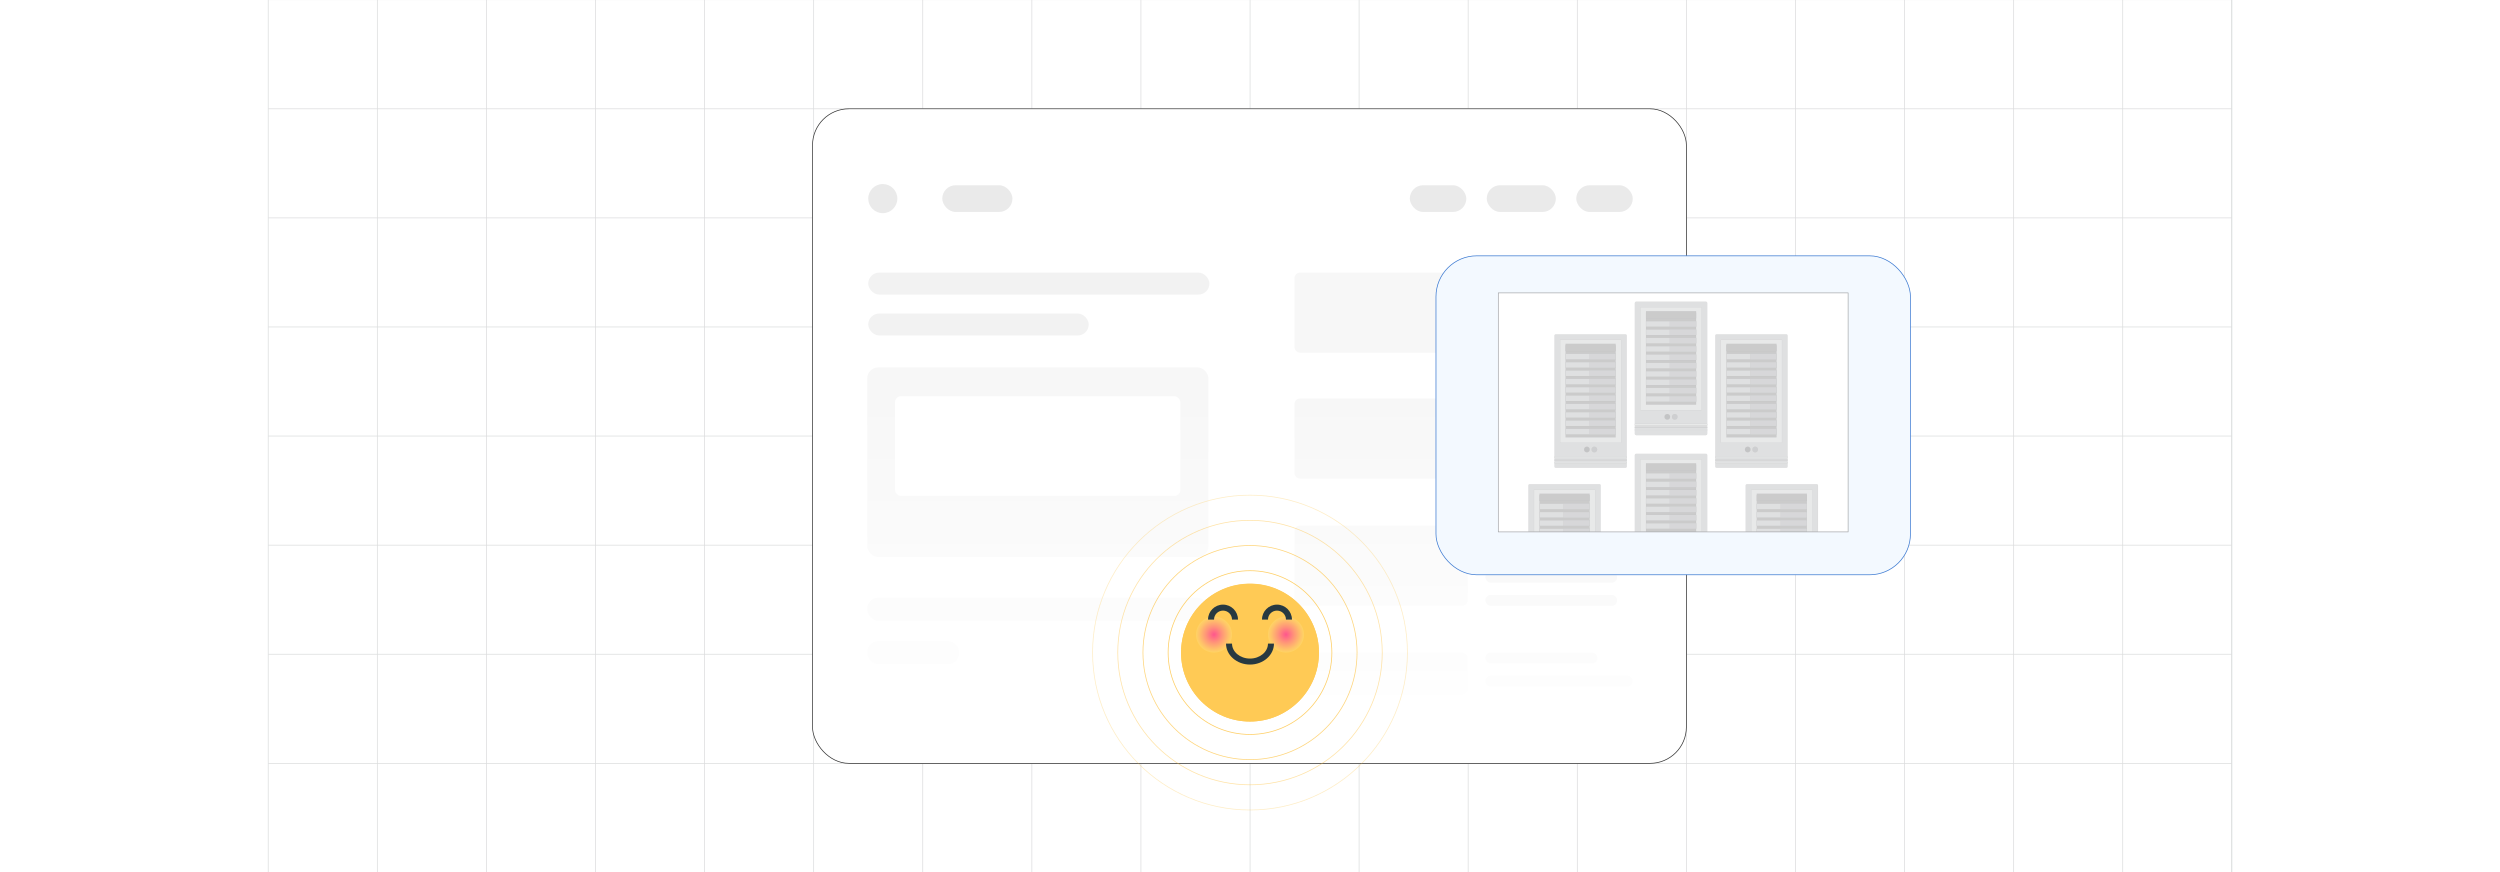 <?xml version="1.0" encoding="UTF-8"?><svg id="Layer_1" xmlns="http://www.w3.org/2000/svg" xmlns:xlink="http://www.w3.org/1999/xlink" viewBox="0 0 860 300"><defs><linearGradient id="linear-gradient" x1="431.17" y1="253.932" x2="431.17" y2="136.288" gradientUnits="userSpaceOnUse"><stop offset=".014" stop-color="#fff"/><stop offset="1" stop-color="#fff" stop-opacity="0"/></linearGradient><radialGradient id="radial-gradient" cx="442.375" cy="1407.863" fx="442.375" fy="1407.863" r="6.187" gradientTransform="translate(0 1626.162) scale(1 -1)" gradientUnits="userSpaceOnUse"><stop offset="0" stop-color="#ff568d"/><stop offset=".454" stop-color="#ff9678"/><stop offset=".817" stop-color="#ffc26a"/><stop offset="1" stop-color="#ffd364"/></radialGradient><radialGradient id="radial-gradient-2" cx="417.626" fx="417.626" xlink:href="#radial-gradient"/><filter id="drop-shadow-1" filterUnits="userSpaceOnUse"><feOffset dx="2" dy="2"/><feGaussianBlur result="blur" stdDeviation="3"/><feFlood flood-color="#333" flood-opacity=".06"/><feComposite in2="blur" operator="in"/><feComposite in="SourceGraphic"/></filter><clipPath id="clippath"><rect x="513.412" y="98.754" width="120.34" height="82.22" fill="#fff" stroke="#9c9ea1" stroke-miterlimit="10" stroke-width=".215"/></clipPath></defs><rect y="0" width="860" height="300" rx="5" ry="5" fill="#fff" stroke-width="0"/><rect y="0" width="860" height="300" rx="5" ry="5" fill="#fff" stroke-width="0"/><rect x="92.264" y="-.108" width="675.472" height="300.225" fill="none" stroke="#dbdcdd" stroke-miterlimit="10" stroke-width=".25"/><polyline points="92.264 300.117 129.8 300.117 167.323 300.117 167.335 300.117 204.859 300.117 242.358 300.117 242.37 300.117 279.906 300.117 317.43 300.117 317.442 300.117 354.953 300.117 392.476 300.117 430.025 300.117 467.524 300.117 505.047 300.117 505.059 300.117 542.595 300.117 580.119 300.117 580.131 300.117 617.642 300.117 655.153 300.117 655.166 300.117 692.701 300.117 730.213 300.117 767.736 300.117" fill="none" stroke="#dbdcdd" stroke-miterlimit="10" stroke-width=".25"/><polyline points="767.736 262.594 730.213 262.594 692.701 262.594 692.689 262.594 655.178 262.594 655.153 262.594 617.654 262.594 617.642 262.594 580.131 262.594 580.119 262.594 580.106 262.594 542.595 262.594 542.583 262.594 505.072 262.594 505.047 262.594 467.524 262.594 430.025 262.594 392.489 262.594 392.476 262.594 354.965 262.594 354.953 262.594 317.442 262.594 317.43 262.594 317.417 262.594 279.906 262.594 279.894 262.594 242.382 262.594 242.358 262.594 204.859 262.594 167.335 262.594 167.323 262.594 167.311 262.594 129.8 262.594 92.276 262.594" fill="none" stroke="#dbdcdd" stroke-miterlimit="10" stroke-width=".25"/><polyline points="767.736 225.058 730.213 225.058 692.701 225.058 692.689 225.058 658.839 225.058 655.178 225.058 655.153 225.058 617.654 225.058 617.642 225.058 580.131 225.058 580.119 225.058 580.106 225.058 576.445 225.058 542.595 225.058 542.583 225.058 505.072 225.058 505.047 225.058 467.524 225.058 430.025 225.058 392.489 225.058 392.476 225.058 354.965 225.058 354.953 225.058 317.442 225.058 317.43 225.058 317.417 225.058 279.906 225.058 279.894 225.058 242.382 225.058 242.358 225.058 204.859 225.058 167.335 225.058 167.323 225.058 167.311 225.058 129.8 225.058 92.276 225.058" fill="none" stroke="#dbdcdd" stroke-miterlimit="10" stroke-width=".25"/><polyline points="767.736 187.534 730.213 187.534 694.6 187.534 692.701 187.534 692.689 187.534 655.178 187.534 655.153 187.534 617.654 187.534 617.642 187.534 580.131 187.534 580.119 187.534 580.106 187.534 542.595 187.534 542.583 187.534 540.684 187.534 505.072 187.534 505.047 187.534 467.524 187.534 439.27 187.534 430.025 187.534 392.489 187.534 392.476 187.534 354.965 187.534 354.953 187.534 317.442 187.534 317.43 187.534 317.417 187.534 279.906 187.534 279.894 187.534 242.382 187.534 242.358 187.534 204.859 187.534 167.335 187.534 167.323 187.534 167.311 187.534 129.8 187.534 92.276 187.534" fill="none" stroke="#dbdcdd" stroke-miterlimit="10" stroke-width=".25"/><polyline points="767.736 149.999 730.213 149.999 703.253 149.999 692.701 149.999 692.689 149.999 655.178 149.999 655.153 149.999 617.654 149.999 617.642 149.999 580.131 149.999 580.119 149.999 580.106 149.999 542.595 149.999 542.583 149.999 532.031 149.999 505.072 149.999 505.047 149.999 467.524 149.999 430.025 149.999 392.489 149.999 392.476 149.999 359.625 149.999 354.965 149.999 354.953 149.999 339.347 149.999 334.145 149.999 317.442 149.999 317.43 149.999 317.417 149.999 279.906 149.999 279.894 149.999 242.382 149.999 242.358 149.999 204.859 149.999 167.335 149.999 167.323 149.999 167.311 149.999 129.8 149.999 92.276 149.999" fill="none" stroke="#dbdcdd" stroke-miterlimit="10" stroke-width=".25"/><polyline points="767.736 112.475 730.213 112.475 694.612 112.475 692.701 112.475 692.689 112.475 655.178 112.475 655.153 112.475 617.654 112.475 617.642 112.475 580.131 112.475 580.119 112.475 580.106 112.475 542.595 112.475 542.583 112.475 540.684 112.475 505.072 112.475 505.047 112.475 467.524 112.475 435.966 112.475 430.025 112.475 392.489 112.475 392.476 112.475 354.965 112.475 354.953 112.475 317.442 112.475 317.43 112.475 317.417 112.475 279.906 112.475 279.894 112.475 242.382 112.475 242.358 112.475 204.859 112.475 167.335 112.475 167.323 112.475 167.311 112.475 129.8 112.475 92.276 112.475" fill="none" stroke="#dbdcdd" stroke-miterlimit="10" stroke-width=".25"/><polyline points="767.736 74.952 730.213 74.952 692.701 74.952 692.689 74.952 658.864 74.952 655.178 74.952 655.153 74.952 617.654 74.952 617.642 74.952 580.131 74.952 580.119 74.952 580.106 74.952 576.42 74.952 542.595 74.952 542.583 74.952 505.072 74.952 505.047 74.952 467.524 74.952 430.025 74.952 392.489 74.952 392.476 74.952 354.965 74.952 354.953 74.952 317.442 74.952 317.43 74.952 317.417 74.952 279.906 74.952 279.894 74.952 242.382 74.952 242.358 74.952 204.859 74.952 167.335 74.952 167.323 74.952 167.311 74.952 129.8 74.952 92.276 74.952" fill="none" stroke="#dbdcdd" stroke-miterlimit="10" stroke-width=".25"/><polyline points="767.736 37.428 730.213 37.428 692.701 37.428 692.689 37.428 655.178 37.428 655.153 37.428 617.654 37.428 617.642 37.428 580.131 37.428 580.119 37.428 580.106 37.428 542.595 37.428 542.583 37.428 505.072 37.428 505.047 37.428 467.524 37.428 430.025 37.428 392.489 37.428 392.476 37.428 354.965 37.428 354.953 37.428 317.442 37.428 317.43 37.428 317.417 37.428 279.906 37.428 279.894 37.428 242.382 37.428 242.358 37.428 204.859 37.428 167.335 37.428 167.323 37.428 167.311 37.428 129.8 37.428 92.276 37.428" fill="none" stroke="#dbdcdd" stroke-miterlimit="10" stroke-width=".25"/><polyline points="767.736 300.117 767.736 262.594 767.736 262.581 767.736 225.058 767.736 187.534 767.736 149.999 767.736 149.986 767.736 112.487 767.736 112.475 767.736 112.463 767.736 74.952 767.736 37.428 767.736 -.108 767.736 -.12" fill="none" stroke="#dbdcdd" stroke-miterlimit="10" stroke-width=".25"/><polyline points="730.219 -.118 730.219 -.103 730.219 37.43 730.219 74.949 730.219 112.468 730.219 112.482 730.219 149.986 730.219 187.534 730.219 225.053 730.219 262.587 730.219 300.12" fill="none" stroke="#dbdcdd" stroke-miterlimit="10" stroke-width=".25"/><polyline points="692.7 -.118 692.7 -.103 692.7 37.43 692.7 74.949 692.7 112.468 692.7 112.482 692.7 149.986 692.7 187.534 692.7 225.053 692.7 262.587 692.7 300.12" fill="none" stroke="#dbdcdd" stroke-miterlimit="10" stroke-width=".25"/><polyline points="655.152 -.118 655.152 -.103 655.152 37.43 655.152 74.949 655.152 112.468 655.152 112.482 655.152 149.986 655.152 187.534 655.152 225.053 655.152 262.587 655.152 300.12" fill="none" stroke="#dbdcdd" stroke-miterlimit="10" stroke-width=".25"/><polyline points="617.648 -.118 617.648 -.103 617.648 37.43 617.648 74.949 617.648 112.468 617.648 112.482 617.648 149.986 617.648 187.534 617.648 225.053 617.648 262.587 617.648 300.12" fill="none" stroke="#dbdcdd" stroke-miterlimit="10" stroke-width=".25"/><polyline points="580.114 -.118 580.114 -.103 580.114 37.43 580.114 74.949 580.114 112.468 580.114 112.482 580.114 149.986 580.114 187.534 580.114 225.053 580.114 262.587 580.114 300.12" fill="none" stroke="#dbdcdd" stroke-miterlimit="10" stroke-width=".25"/><polyline points="542.596 -.118 542.596 -.103 542.596 37.43 542.596 74.949 542.596 112.468 542.596 112.482 542.596 149.986 542.596 187.534 542.596 225.053 542.596 262.587 542.596 300.12" fill="none" stroke="#dbdcdd" stroke-miterlimit="10" stroke-width=".25"/><polyline points="505.047 -.118 505.047 -.103 505.047 37.43 505.047 74.949 505.047 112.468 505.047 112.482 505.047 149.986 505.047 187.534 505.047 225.053 505.047 262.587 505.047 300.12" fill="none" stroke="#dbdcdd" stroke-miterlimit="10" stroke-width=".25"/><polyline points="467.529 -.118 467.529 -.103 467.529 37.43 467.529 74.949 467.529 112.468 467.529 112.482 467.529 149.986 467.529 187.534 467.529 225.053 467.529 262.587 467.529 300.12" fill="none" stroke="#dbdcdd" stroke-miterlimit="10" stroke-width=".25"/><polyline points="430.024 -.118 430.024 -.103 430.024 37.43 430.024 74.949 430.024 112.468 430.024 112.482 430.024 149.986 430.024 187.534 430.024 225.053 430.024 262.587 430.024 300.12" fill="none" stroke="#dbdcdd" stroke-miterlimit="10" stroke-width=".25"/><polyline points="392.476 -.118 392.476 -.103 392.476 37.43 392.476 74.949 392.476 112.468 392.476 112.482 392.476 149.986 392.476 187.534 392.476 225.053 392.476 262.587 392.476 300.12" fill="none" stroke="#dbdcdd" stroke-miterlimit="10" stroke-width=".25"/><polyline points="354.958 -.118 354.958 -.103 354.958 37.43 354.958 74.949 354.958 112.468 354.958 112.482 354.958 149.986 354.958 187.534 354.958 225.053 354.958 262.587 354.958 300.12" fill="none" stroke="#dbdcdd" stroke-miterlimit="10" stroke-width=".25"/><polyline points="317.424 -.118 317.424 -.103 317.424 37.43 317.424 74.949 317.424 112.468 317.424 112.482 317.424 149.986 317.424 187.534 317.424 225.053 317.424 262.587 317.424 300.12" fill="none" stroke="#dbdcdd" stroke-miterlimit="10" stroke-width=".25"/><polyline points="279.905 -.118 279.905 -.103 279.905 37.43 279.905 74.949 279.905 112.468 279.905 112.482 279.905 149.986 279.905 187.534 279.905 225.053 279.905 262.587 279.905 300.12" fill="none" stroke="#dbdcdd" stroke-miterlimit="10" stroke-width=".25"/><polyline points="242.357 -.118 242.357 -.103 242.357 37.43 242.357 74.949 242.357 112.468 242.357 112.482 242.357 149.986 242.357 187.534 242.357 225.053 242.357 262.587 242.357 300.12" fill="none" stroke="#dbdcdd" stroke-miterlimit="10" stroke-width=".25"/><polyline points="204.853 -.118 204.853 -.103 204.853 37.43 204.853 74.949 204.853 112.468 204.853 112.482 204.853 149.986 204.853 187.534 204.853 225.053 204.853 262.587 204.853 300.12" fill="none" stroke="#dbdcdd" stroke-miterlimit="10" stroke-width=".25"/><polyline points="167.32 -.118 167.32 -.103 167.32 37.43 167.32 74.949 167.32 112.468 167.32 112.482 167.32 149.986 167.32 187.534 167.32 225.053 167.32 262.587 167.32 300.12" fill="none" stroke="#dbdcdd" stroke-miterlimit="10" stroke-width=".25"/><polyline points="129.801 -.118 129.801 -.103 129.801 37.43 129.801 74.949 129.801 112.468 129.801 112.482 129.801 149.986 129.801 187.534 129.801 225.053 129.801 262.587 129.801 300.12" fill="none" stroke="#dbdcdd" stroke-miterlimit="10" stroke-width=".25"/><rect x="279.511" y="37.428" width="300.604" height="225.166" rx="12.507" ry="12.507" fill="#fff" stroke="#333" stroke-miterlimit="10" stroke-width=".25"/><rect x="298.673" y="93.783" width="117.37" height="7.55" rx="3.775" ry="3.775" fill="#f2f2f2" stroke-width="0"/><rect x="298.673" y="107.853" width="75.844" height="7.55" rx="3.775" ry="3.775" fill="#f2f2f2" stroke-width="0"/><rect x="298.329" y="126.386" width="117.37" height="65.205" rx="3.775" ry="3.775" fill="#f7f7f7" stroke-width="0"/><rect x="298.329" y="205.616" width="117.37" height="7.939" rx="3.775" ry="3.775" fill="#f7f7f7" stroke-width="0"/><rect x="298.329" y="220.57" width="31.602" height="7.939" rx="3.775" ry="3.775" fill="#f7f7f7" stroke-width="0"/><rect x="307.884" y="136.288" width="98.151" height="34.319" rx="2.103" ry="2.103" fill="#fff" stroke-width="0"/><rect x="445.308" y="93.783" width="59.583" height="27.55" rx="1.887" ry="1.887" fill="#f7f7f7" stroke-width="0"/><rect x="510.967" y="93.783" width="38.554" height="3.775" rx="1.887" ry="1.887" fill="#f2f2f2" stroke-width="0"/><rect x="510.967" y="101.736" width="50.704" height="3.775" rx="1.887" ry="1.887" fill="#f2f2f2" stroke-width="0"/><rect x="510.967" y="109.688" width="45.33" height="3.775" rx="1.887" ry="1.887" fill="#f2f2f2" stroke-width="0"/><rect x="510.967" y="117.641" width="45.33" height="3.775" rx="1.887" ry="1.887" fill="#f2f2f2" stroke-width="0"/><rect x="445.308" y="137.089" width="59.583" height="27.55" rx="1.887" ry="1.887" fill="#f7f7f7" stroke-width="0"/><rect x="510.967" y="137.089" width="38.554" height="3.775" rx="1.887" ry="1.887" fill="#f2f2f2" stroke-width="0"/><rect x="510.967" y="145.042" width="50.704" height="3.775" rx="1.887" ry="1.887" fill="#f2f2f2" stroke-width="0"/><rect x="510.967" y="152.994" width="45.33" height="3.775" rx="1.887" ry="1.887" fill="#f2f2f2" stroke-width="0"/><rect x="510.967" y="160.947" width="45.33" height="3.775" rx="1.887" ry="1.887" fill="#f2f2f2" stroke-width="0"/><rect x="445.308" y="180.787" width="59.583" height="27.55" rx="1.887" ry="1.887" fill="#f7f7f7" stroke-width="0"/><rect x="510.967" y="180.787" width="38.554" height="3.775" rx="1.887" ry="1.887" fill="#f2f2f2" stroke-width="0"/><rect x="510.967" y="188.74" width="50.704" height="3.775" rx="1.887" ry="1.887" fill="#f2f2f2" stroke-width="0"/><rect x="510.967" y="196.693" width="45.33" height="3.775" rx="1.887" ry="1.887" fill="#f2f2f2" stroke-width="0"/><rect x="510.967" y="204.646" width="45.33" height="3.775" rx="1.887" ry="1.887" fill="#f2f2f2" stroke-width="0"/><rect x="445.307" y="224.489" width="59.584" height="14.462" rx="1.887" ry="1.887" fill="#f7f7f7" stroke-width="0"/><rect x="510.967" y="224.486" width="38.554" height="3.775" rx="1.887" ry="1.887" fill="#f2f2f2" stroke-width="0"/><rect x="510.967" y="232.439" width="50.704" height="3.775" rx="1.887" ry="1.887" fill="#f2f2f2" stroke-width="0"/><circle cx="303.681" cy="68.319" r="5.008" fill="#eaeaea" stroke-width="0"/><rect x="324.141" y="63.724" width="24.139" height="9.19" rx="4.595" ry="4.595" fill="#eaeaea" stroke-width="0"/><rect x="484.974" y="63.724" width="19.439" height="9.19" rx="4.595" ry="4.595" fill="#eaeaea" stroke-width="0"/><rect x="511.438" y="63.724" width="23.769" height="9.19" rx="4.595" ry="4.595" fill="#eaeaea" stroke-width="0"/><rect x="542.231" y="63.724" width="19.439" height="9.19" rx="4.595" ry="4.595" fill="#eaeaea" stroke-width="0"/><rect x="290.234" y="136.288" width="281.872" height="117.644" fill="url(#linear-gradient)" stroke-width="0"/><g id="_10-shy"><circle cx="430" cy="224.486" r="23.718" fill="#ffca55" stroke-width="0"/><path d="M430,203.862c12.529,0,22.687,8.773,22.687,19.593h1.005c-.611-13.085-11.713-23.197-24.798-22.587-12.23.571-22.016,10.357-22.587,22.587h1.005c0-10.821,10.158-19.593,22.687-19.593Z" fill="#ffca55" stroke-width="0"/><path d="M452.687,223.455c0,10.821-10.158,19.593-22.687,19.593s-22.687-8.773-22.687-19.593h-1.005c-.014.342-.026.686-.026,1.031,0,13.099,10.619,23.718,23.718,23.718s23.718-10.619,23.718-23.718c0-.345-.011-.689-.026-1.031h-1.005Z" fill="#ffca55" stroke-width="0"/><circle cx="442.375" cy="218.299" r="6.187" fill="url(#radial-gradient)" stroke-width="0"/><circle cx="417.626" cy="218.299" r="6.187" fill="url(#radial-gradient-2)" stroke-width="0"/><path d="M430,228.611c-4.549,0-8.25-3.238-8.25-7.219h2.062c0,2.843,2.775,5.156,6.187,5.156s6.187-2.313,6.187-5.156h2.062c0,3.981-3.701,7.219-8.25,7.219Z" fill="#273941" stroke-width="0"/><path d="M444.438,213.143h-2.062c0-1.709-1.385-3.094-3.094-3.094s-3.094,1.385-3.094,3.094h-2.062c0-2.848,2.308-5.156,5.156-5.156s5.156,2.308,5.156,5.156Z" fill="#273941" stroke-width="0"/><path d="M425.875,213.143h-2.062c0-1.709-1.385-3.094-3.094-3.094s-3.094,1.385-3.094,3.094h-2.062c0-2.848,2.308-5.156,5.156-5.156s5.156,2.308,5.156,5.156Z" fill="#273941" stroke-width="0"/></g><circle cx="430" cy="224.486" r="54.15" fill="none" opacity=".27" stroke="#febd2e" stroke-miterlimit="10" stroke-width=".258"/><circle cx="430" cy="224.486" r="45.488" fill="none" opacity=".42" stroke="#febd2e" stroke-miterlimit="10" stroke-width=".258"/><circle cx="430" cy="224.486" r="36.825" fill="none" opacity=".63" stroke="#febd2e" stroke-miterlimit="10" stroke-width=".258"/><circle cx="430" cy="224.486" r="28.163" fill="none" opacity=".74" stroke="#febd2e" stroke-miterlimit="10" stroke-width=".258"/><g filter="url(#drop-shadow-1)"><rect x="491.974" y="86.003" width="163.217" height="109.722" rx="14.041" ry="14.041" fill="#f3f9ff" stroke="#3b79d1" stroke-miterlimit="10" stroke-width=".25"/><rect x="513.412" y="98.754" width="120.34" height="82.22" fill="#fff"/><g clip-path="url(#clippath)"><g opacity=".41"><path d="M561.368,101.795h23.461c.236,0,.428.192.428.428v.528s0,43.956,0,43.956v.528c0,.236-.192.428-.428.428h-.528s-22.933,0-22.933,0h-.528c-.236,0-.428-.192-.428-.428v-.528s0-43.956,0-43.956v-.528c0-.236.192-.428.428-.428h.528Z" fill="#b1b3b5" fill-rule="evenodd" stroke="#58595b" stroke-miterlimit="10" stroke-width=".041"/><rect x="562.324" y="103.706" width="21.023" height="35.356" fill="#c6c8c9" stroke="#58595b" stroke-miterlimit="10" stroke-width=".041"/><rect x="564.235" y="105.567" width="17.2" height="31.634" fill="gray" stroke="#58595b" stroke-miterlimit="10" stroke-width=".041"/><polygon points="564.235 105.056 581.435 105.056 581.435 107.528 564.235 107.528 564.235 105.056" fill="gray" fill-rule="evenodd" stroke="#58595b" stroke-miterlimit="10" stroke-width=".041"/><polygon points="564.235 108.484 581.435 108.484 581.435 110.395 564.235 110.395 564.235 108.484" fill="#b1b3b5" fill-rule="evenodd" stroke="#58595b" stroke-miterlimit="10" stroke-width=".041"/><polygon points="572.446 108.484 581.435 108.484 581.435 110.395 572.446 110.395 572.446 108.484" fill="#9c9ea1" fill-rule="evenodd" stroke="#58595b" stroke-miterlimit="10" stroke-width=".041"/><polygon points="564.235 111.351 581.435 111.351 581.435 113.262 564.235 113.262 564.235 111.351" fill="#b1b3b5" fill-rule="evenodd" stroke="#58595b" stroke-miterlimit="10" stroke-width=".041"/><polygon points="572.446 111.351 581.435 111.351 581.435 113.262 572.446 113.262 572.446 111.351" fill="#9c9ea1" fill-rule="evenodd" stroke="#58595b" stroke-miterlimit="10" stroke-width=".041"/><polygon points="564.235 114.217 581.435 114.217 581.435 116.129 564.235 116.129 564.235 114.217" fill="#b1b3b5" fill-rule="evenodd" stroke="#58595b" stroke-miterlimit="10" stroke-width=".041"/><polygon points="572.446 114.217 581.435 114.217 581.435 116.129 572.446 116.129 572.446 114.217" fill="#9c9ea1" fill-rule="evenodd" stroke="#58595b" stroke-miterlimit="10" stroke-width=".041"/><polygon points="564.235 117.084 581.435 117.084 581.435 118.995 564.235 118.995 564.235 117.084" fill="#b1b3b5" fill-rule="evenodd" stroke="#58595b" stroke-miterlimit="10" stroke-width=".041"/><polygon points="572.446 117.084 581.435 117.084 581.435 118.995 572.446 118.995 572.446 117.084" fill="#9c9ea1" fill-rule="evenodd" stroke="#58595b" stroke-miterlimit="10" stroke-width=".041"/><polygon points="564.235 119.951 581.435 119.951 581.435 121.862 564.235 121.862 564.235 119.951" fill="#b1b3b5" fill-rule="evenodd" stroke="#58595b" stroke-miterlimit="10" stroke-width=".041"/><polygon points="572.446 119.951 581.435 119.951 581.435 121.862 572.446 121.862 572.446 119.951" fill="#9c9ea1" fill-rule="evenodd" stroke="#58595b" stroke-miterlimit="10" stroke-width=".041"/><polygon points="564.235 122.818 581.435 122.818 581.435 124.729 564.235 124.729 564.235 122.818" fill="#b1b3b5" fill-rule="evenodd" stroke="#58595b" stroke-miterlimit="10" stroke-width=".041"/><polygon points="572.446 122.818 581.435 122.818 581.435 124.729 572.446 124.729 572.446 122.818" fill="#9c9ea1" fill-rule="evenodd" stroke="#58595b" stroke-miterlimit="10" stroke-width=".041"/><polygon points="564.235 125.684 581.435 125.684 581.435 127.596 564.235 127.596 564.235 125.684" fill="#b1b3b5" fill-rule="evenodd" stroke="#58595b" stroke-miterlimit="10" stroke-width=".041"/><polygon points="572.446 125.684 581.435 125.684 581.435 127.596 572.446 127.596 572.446 125.684" fill="#9c9ea1" fill-rule="evenodd" stroke="#58595b" stroke-miterlimit="10" stroke-width=".041"/><polygon points="564.235 128.551 581.435 128.551 581.435 130.462 564.235 130.462 564.235 128.551" fill="#b1b3b5" fill-rule="evenodd" stroke="#58595b" stroke-miterlimit="10" stroke-width=".041"/><polygon points="572.446 128.551 581.435 128.551 581.435 130.462 572.446 130.462 572.446 128.551" fill="#9c9ea1" fill-rule="evenodd" stroke="#58595b" stroke-miterlimit="10" stroke-width=".041"/><polygon points="564.235 131.418 581.435 131.418 581.435 133.329 564.235 133.329 564.235 131.418" fill="#b1b3b5" fill-rule="evenodd" stroke="#58595b" stroke-miterlimit="10" stroke-width=".041"/><polygon points="572.446 131.418 581.435 131.418 581.435 133.329 572.446 133.329 572.446 131.418" fill="#9c9ea1" fill-rule="evenodd" stroke="#58595b" stroke-miterlimit="10" stroke-width=".041"/><polygon points="564.235 134.285 581.435 134.285 581.435 136.196 564.235 136.196 564.235 134.285" fill="#b1b3b5" fill-rule="evenodd" stroke="#58595b" stroke-miterlimit="10" stroke-width=".041"/><polygon points="572.446 134.285 581.435 134.285 581.435 136.196 572.446 136.196 572.446 134.285" fill="#9c9ea1" fill-rule="evenodd" stroke="#58595b" stroke-miterlimit="10" stroke-width=".041"/><rect x="560.413" y="143.835" width="24.845" height=".409" fill="#c6c8c9" stroke="#58595b" stroke-miterlimit="10" stroke-width=".041"/><rect x="560.413" y="144.877" width="24.845" height=".334" fill="#9c9ea1" stroke="#58595b" stroke-miterlimit="10" stroke-width=".041"/><rect x="560.413" y="145.747" width="24.845" height=".334" fill="#c6c8c9" stroke="#58595b" stroke-miterlimit="10" stroke-width=".041"/><circle cx="571.552" cy="141.394" r=".956" fill="#6d6e71" stroke="#58595b" stroke-miterlimit="10" stroke-width=".041"/><circle cx="574.117" cy="141.394" r=".956" fill="#888a8d" stroke="#58595b" stroke-miterlimit="10" stroke-width=".041"/></g><g opacity=".41"><path d="M561.368,154.117h23.461c.236,0,.428.192.428.428v.528s0,43.956,0,43.956v.528c0,.236-.192.428-.428.428h-.528s-22.933,0-22.933,0h-.528c-.236,0-.428-.192-.428-.428v-.528s0-43.956,0-43.956v-.528c0-.236.192-.428.428-.428h.528Z" fill="#b1b3b5" fill-rule="evenodd" stroke="#58595b" stroke-miterlimit="10" stroke-width=".041"/><rect x="562.324" y="156.028" width="21.023" height="35.356" fill="#c6c8c9" stroke="#58595b" stroke-miterlimit="10" stroke-width=".041"/><rect x="564.235" y="157.889" width="17.2" height="31.634" fill="gray" stroke="#58595b" stroke-miterlimit="10" stroke-width=".041"/><polygon points="564.235 157.378 581.435 157.378 581.435 159.85 564.235 159.85 564.235 157.378" fill="gray" fill-rule="evenodd" stroke="#58595b" stroke-miterlimit="10" stroke-width=".041"/><polygon points="564.235 160.806 581.435 160.806 581.435 162.717 564.235 162.717 564.235 160.806" fill="#b1b3b5" fill-rule="evenodd" stroke="#58595b" stroke-miterlimit="10" stroke-width=".041"/><polygon points="572.446 160.806 581.435 160.806 581.435 162.717 572.446 162.717 572.446 160.806" fill="#9c9ea1" fill-rule="evenodd" stroke="#58595b" stroke-miterlimit="10" stroke-width=".041"/><polygon points="564.235 163.673 581.435 163.673 581.435 165.584 564.235 165.584 564.235 163.673" fill="#b1b3b5" fill-rule="evenodd" stroke="#58595b" stroke-miterlimit="10" stroke-width=".041"/><polygon points="572.446 163.673 581.435 163.673 581.435 165.584 572.446 165.584 572.446 163.673" fill="#9c9ea1" fill-rule="evenodd" stroke="#58595b" stroke-miterlimit="10" stroke-width=".041"/><polygon points="564.235 166.539 581.435 166.539 581.435 168.45 564.235 168.45 564.235 166.539" fill="#b1b3b5" fill-rule="evenodd" stroke="#58595b" stroke-miterlimit="10" stroke-width=".041"/><polygon points="572.446 166.539 581.435 166.539 581.435 168.45 572.446 168.45 572.446 166.539" fill="#9c9ea1" fill-rule="evenodd" stroke="#58595b" stroke-miterlimit="10" stroke-width=".041"/><polygon points="564.235 169.406 581.435 169.406 581.435 171.317 564.235 171.317 564.235 169.406" fill="#b1b3b5" fill-rule="evenodd" stroke="#58595b" stroke-miterlimit="10" stroke-width=".041"/><polygon points="572.446 169.406 581.435 169.406 581.435 171.317 572.446 171.317 572.446 169.406" fill="#9c9ea1" fill-rule="evenodd" stroke="#58595b" stroke-miterlimit="10" stroke-width=".041"/><polygon points="564.235 172.273 581.435 172.273 581.435 174.184 564.235 174.184 564.235 172.273" fill="#b1b3b5" fill-rule="evenodd" stroke="#58595b" stroke-miterlimit="10" stroke-width=".041"/><polygon points="572.446 172.273 581.435 172.273 581.435 174.184 572.446 174.184 572.446 172.273" fill="#9c9ea1" fill-rule="evenodd" stroke="#58595b" stroke-miterlimit="10" stroke-width=".041"/><polygon points="564.235 175.14 581.435 175.14 581.435 177.05 564.235 177.05 564.235 175.14" fill="#b1b3b5" fill-rule="evenodd" stroke="#58595b" stroke-miterlimit="10" stroke-width=".041"/><polygon points="572.446 175.14 581.435 175.14 581.435 177.05 572.446 177.05 572.446 175.14" fill="#9c9ea1" fill-rule="evenodd" stroke="#58595b" stroke-miterlimit="10" stroke-width=".041"/><polygon points="564.235 178.006 581.435 178.006 581.435 179.917 564.235 179.917 564.235 178.006" fill="#b1b3b5" fill-rule="evenodd" stroke="#58595b" stroke-miterlimit="10" stroke-width=".041"/><polygon points="572.446 178.006 581.435 178.006 581.435 179.917 572.446 179.917 572.446 178.006" fill="#9c9ea1" fill-rule="evenodd" stroke="#58595b" stroke-miterlimit="10" stroke-width=".041"/><polygon points="564.235 180.873 581.435 180.873 581.435 182.784 564.235 182.784 564.235 180.873" fill="#b1b3b5" fill-rule="evenodd" stroke="#58595b" stroke-miterlimit="10" stroke-width=".041"/><polygon points="572.446 180.873 581.435 180.873 581.435 182.784 572.446 182.784 572.446 180.873" fill="#9c9ea1" fill-rule="evenodd" stroke="#58595b" stroke-miterlimit="10" stroke-width=".041"/><polygon points="564.235 183.739 581.435 183.739 581.435 185.651 564.235 185.651 564.235 183.739" fill="#b1b3b5" fill-rule="evenodd" stroke="#58595b" stroke-miterlimit="10" stroke-width=".041"/><polygon points="572.446 183.739 581.435 183.739 581.435 185.651 572.446 185.651 572.446 183.739" fill="#9c9ea1" fill-rule="evenodd" stroke="#58595b" stroke-miterlimit="10" stroke-width=".041"/><polygon points="564.235 186.606 581.435 186.606 581.435 188.518 564.235 188.518 564.235 186.606" fill="#b1b3b5" fill-rule="evenodd" stroke="#58595b" stroke-miterlimit="10" stroke-width=".041"/><polygon points="572.446 186.606 581.435 186.606 581.435 188.518 572.446 188.518 572.446 186.606" fill="#9c9ea1" fill-rule="evenodd" stroke="#58595b" stroke-miterlimit="10" stroke-width=".041"/><rect x="560.413" y="196.157" width="24.845" height=".409" fill="#c6c8c9" stroke="#58595b" stroke-miterlimit="10" stroke-width=".041"/><rect x="560.413" y="197.199" width="24.845" height=".334" fill="#9c9ea1" stroke="#58595b" stroke-miterlimit="10" stroke-width=".041"/><rect x="560.413" y="198.069" width="24.845" height=".334" fill="#c6c8c9" stroke="#58595b" stroke-miterlimit="10" stroke-width=".041"/><circle cx="571.552" cy="193.715" r=".956" fill="#6d6e71" stroke="#58595b" stroke-miterlimit="10" stroke-width=".041"/><circle cx="574.117" cy="193.715" r=".956" fill="#888a8d" stroke="#58595b" stroke-miterlimit="10" stroke-width=".041"/></g><g opacity=".41"><path d="M599.488,164.581h23.461c.236,0,.428.192.428.428v.528s0,43.956,0,43.956v.528c0,.236-.192.428-.428.428h-.528s-22.933,0-22.933,0h-.528c-.236,0-.428-.192-.428-.428v-.528s0-43.956,0-43.956v-.528c0-.236.192-.428.428-.428h.528Z" fill="#b1b3b5" fill-rule="evenodd" stroke="#58595b" stroke-miterlimit="10" stroke-width=".041"/><rect x="600.444" y="166.492" width="21.023" height="35.356" fill="#c6c8c9" stroke="#58595b" stroke-miterlimit="10" stroke-width=".041"/><rect x="602.355" y="168.353" width="17.2" height="31.634" fill="gray" stroke="#58595b" stroke-miterlimit="10" stroke-width=".041"/><polygon points="602.355 167.843 619.555 167.843 619.555 170.315 602.355 170.315 602.355 167.843" fill="gray" fill-rule="evenodd" stroke="#58595b" stroke-miterlimit="10" stroke-width=".041"/><polygon points="602.355 171.27 619.555 171.27 619.555 173.181 602.355 173.181 602.355 171.27" fill="#b1b3b5" fill-rule="evenodd" stroke="#58595b" stroke-miterlimit="10" stroke-width=".041"/><polygon points="610.566 171.27 619.555 171.27 619.555 173.181 610.566 173.181 610.566 171.27" fill="#9c9ea1" fill-rule="evenodd" stroke="#58595b" stroke-miterlimit="10" stroke-width=".041"/><polygon points="602.355 174.137 619.555 174.137 619.555 176.048 602.355 176.048 602.355 174.137" fill="#b1b3b5" fill-rule="evenodd" stroke="#58595b" stroke-miterlimit="10" stroke-width=".041"/><polygon points="610.566 174.137 619.555 174.137 619.555 176.048 610.566 176.048 610.566 174.137" fill="#9c9ea1" fill-rule="evenodd" stroke="#58595b" stroke-miterlimit="10" stroke-width=".041"/><polygon points="602.355 177.004 619.555 177.004 619.555 178.915 602.355 178.915 602.355 177.004" fill="#b1b3b5" fill-rule="evenodd" stroke="#58595b" stroke-miterlimit="10" stroke-width=".041"/><polygon points="610.566 177.004 619.555 177.004 619.555 178.915 610.566 178.915 610.566 177.004" fill="#9c9ea1" fill-rule="evenodd" stroke="#58595b" stroke-miterlimit="10" stroke-width=".041"/><polygon points="602.355 179.87 619.555 179.87 619.555 181.781 602.355 181.781 602.355 179.87" fill="#b1b3b5" fill-rule="evenodd" stroke="#58595b" stroke-miterlimit="10" stroke-width=".041"/><polygon points="610.566 179.87 619.555 179.87 619.555 181.781 610.566 181.781 610.566 179.87" fill="#9c9ea1" fill-rule="evenodd" stroke="#58595b" stroke-miterlimit="10" stroke-width=".041"/><polygon points="602.355 182.737 619.555 182.737 619.555 184.648 602.355 184.648 602.355 182.737" fill="#b1b3b5" fill-rule="evenodd" stroke="#58595b" stroke-miterlimit="10" stroke-width=".041"/><polygon points="610.566 182.737 619.555 182.737 619.555 184.648 610.566 184.648 610.566 182.737" fill="#9c9ea1" fill-rule="evenodd" stroke="#58595b" stroke-miterlimit="10" stroke-width=".041"/><polygon points="602.355 185.604 619.555 185.604 619.555 187.515 602.355 187.515 602.355 185.604" fill="#b1b3b5" fill-rule="evenodd" stroke="#58595b" stroke-miterlimit="10" stroke-width=".041"/><polygon points="610.566 185.604 619.555 185.604 619.555 187.515 610.566 187.515 610.566 185.604" fill="#9c9ea1" fill-rule="evenodd" stroke="#58595b" stroke-miterlimit="10" stroke-width=".041"/><polygon points="602.355 188.47 619.555 188.47 619.555 190.382 602.355 190.382 602.355 188.47" fill="#b1b3b5" fill-rule="evenodd" stroke="#58595b" stroke-miterlimit="10" stroke-width=".041"/><polygon points="610.566 188.47 619.555 188.47 619.555 190.382 610.566 190.382 610.566 188.47" fill="#9c9ea1" fill-rule="evenodd" stroke="#58595b" stroke-miterlimit="10" stroke-width=".041"/><polygon points="602.355 191.337 619.555 191.337 619.555 193.248 602.355 193.248 602.355 191.337" fill="#b1b3b5" fill-rule="evenodd" stroke="#58595b" stroke-miterlimit="10" stroke-width=".041"/><polygon points="610.566 191.337 619.555 191.337 619.555 193.248 610.566 193.248 610.566 191.337" fill="#9c9ea1" fill-rule="evenodd" stroke="#58595b" stroke-miterlimit="10" stroke-width=".041"/><polygon points="602.355 194.204 619.555 194.204 619.555 196.115 602.355 196.115 602.355 194.204" fill="#b1b3b5" fill-rule="evenodd" stroke="#58595b" stroke-miterlimit="10" stroke-width=".041"/><polygon points="610.566 194.204 619.555 194.204 619.555 196.115 610.566 196.115 610.566 194.204" fill="#9c9ea1" fill-rule="evenodd" stroke="#58595b" stroke-miterlimit="10" stroke-width=".041"/><polygon points="602.355 197.071 619.555 197.071 619.555 198.982 602.355 198.982 602.355 197.071" fill="#b1b3b5" fill-rule="evenodd" stroke="#58595b" stroke-miterlimit="10" stroke-width=".041"/><polygon points="610.566 197.071 619.555 197.071 619.555 198.982 610.566 198.982 610.566 197.071" fill="#9c9ea1" fill-rule="evenodd" stroke="#58595b" stroke-miterlimit="10" stroke-width=".041"/><rect x="598.533" y="206.622" width="24.845" height=".409" fill="#c6c8c9" stroke="#58595b" stroke-miterlimit="10" stroke-width=".041"/><rect x="598.533" y="207.663" width="24.845" height=".334" fill="#9c9ea1" stroke="#58595b" stroke-miterlimit="10" stroke-width=".041"/><rect x="598.533" y="208.533" width="24.845" height=".334" fill="#c6c8c9" stroke="#58595b" stroke-miterlimit="10" stroke-width=".041"/><circle cx="609.673" cy="204.18" r=".956" fill="#6d6e71" stroke="#58595b" stroke-miterlimit="10" stroke-width=".041"/><circle cx="612.238" cy="204.18" r=".956" fill="#888a8d" stroke="#58595b" stroke-miterlimit="10" stroke-width=".041"/></g><g opacity=".41"><path d="M524.743,164.581h23.461c.236,0,.428.192.428.428v.528s0,43.956,0,43.956v.528c0,.236-.192.428-.428.428h-.528s-22.933,0-22.933,0h-.528c-.236,0-.428-.192-.428-.428v-.528s0-43.956,0-43.956v-.528c0-.236.192-.428.428-.428h.528Z" fill="#b1b3b5" fill-rule="evenodd" stroke="#58595b" stroke-miterlimit="10" stroke-width=".041"/><rect x="525.698" y="166.492" width="21.023" height="35.356" fill="#c6c8c9" stroke="#58595b" stroke-miterlimit="10" stroke-width=".041"/><rect x="527.609" y="168.353" width="17.2" height="31.634" fill="gray" stroke="#58595b" stroke-miterlimit="10" stroke-width=".041"/><polygon points="527.609 167.843 544.81 167.843 544.81 170.315 527.609 170.315 527.609 167.843" fill="gray" fill-rule="evenodd" stroke="#58595b" stroke-miterlimit="10" stroke-width=".041"/><polygon points="527.609 171.27 544.81 171.27 544.81 173.181 527.609 173.181 527.609 171.27" fill="#b1b3b5" fill-rule="evenodd" stroke="#58595b" stroke-miterlimit="10" stroke-width=".041"/><polygon points="535.82 171.27 544.81 171.27 544.81 173.181 535.82 173.181 535.82 171.27" fill="#9c9ea1" fill-rule="evenodd" stroke="#58595b" stroke-miterlimit="10" stroke-width=".041"/><polygon points="527.609 174.137 544.81 174.137 544.81 176.048 527.609 176.048 527.609 174.137" fill="#b1b3b5" fill-rule="evenodd" stroke="#58595b" stroke-miterlimit="10" stroke-width=".041"/><polygon points="535.82 174.137 544.81 174.137 544.81 176.048 535.82 176.048 535.82 174.137" fill="#9c9ea1" fill-rule="evenodd" stroke="#58595b" stroke-miterlimit="10" stroke-width=".041"/><polygon points="527.609 177.004 544.81 177.004 544.81 178.915 527.609 178.915 527.609 177.004" fill="#b1b3b5" fill-rule="evenodd" stroke="#58595b" stroke-miterlimit="10" stroke-width=".041"/><polygon points="535.82 177.004 544.81 177.004 544.81 178.915 535.82 178.915 535.82 177.004" fill="#9c9ea1" fill-rule="evenodd" stroke="#58595b" stroke-miterlimit="10" stroke-width=".041"/><polygon points="527.609 179.87 544.81 179.87 544.81 181.781 527.609 181.781 527.609 179.87" fill="#b1b3b5" fill-rule="evenodd" stroke="#58595b" stroke-miterlimit="10" stroke-width=".041"/><polygon points="535.82 179.87 544.81 179.87 544.81 181.781 535.82 181.781 535.82 179.87" fill="#9c9ea1" fill-rule="evenodd" stroke="#58595b" stroke-miterlimit="10" stroke-width=".041"/><polygon points="527.609 182.737 544.81 182.737 544.81 184.648 527.609 184.648 527.609 182.737" fill="#b1b3b5" fill-rule="evenodd" stroke="#58595b" stroke-miterlimit="10" stroke-width=".041"/><polygon points="535.82 182.737 544.81 182.737 544.81 184.648 535.82 184.648 535.82 182.737" fill="#9c9ea1" fill-rule="evenodd" stroke="#58595b" stroke-miterlimit="10" stroke-width=".041"/><polygon points="527.609 185.604 544.81 185.604 544.81 187.515 527.609 187.515 527.609 185.604" fill="#b1b3b5" fill-rule="evenodd" stroke="#58595b" stroke-miterlimit="10" stroke-width=".041"/><polygon points="535.82 185.604 544.81 185.604 544.81 187.515 535.82 187.515 535.82 185.604" fill="#9c9ea1" fill-rule="evenodd" stroke="#58595b" stroke-miterlimit="10" stroke-width=".041"/><polygon points="527.609 188.47 544.81 188.47 544.81 190.382 527.609 190.382 527.609 188.47" fill="#b1b3b5" fill-rule="evenodd" stroke="#58595b" stroke-miterlimit="10" stroke-width=".041"/><polygon points="535.82 188.47 544.81 188.47 544.81 190.382 535.82 190.382 535.82 188.47" fill="#9c9ea1" fill-rule="evenodd" stroke="#58595b" stroke-miterlimit="10" stroke-width=".041"/><polygon points="527.609 191.337 544.81 191.337 544.81 193.248 527.609 193.248 527.609 191.337" fill="#b1b3b5" fill-rule="evenodd" stroke="#58595b" stroke-miterlimit="10" stroke-width=".041"/><polygon points="535.82 191.337 544.81 191.337 544.81 193.248 535.82 193.248 535.82 191.337" fill="#9c9ea1" fill-rule="evenodd" stroke="#58595b" stroke-miterlimit="10" stroke-width=".041"/><polygon points="527.609 194.204 544.81 194.204 544.81 196.115 527.609 196.115 527.609 194.204" fill="#b1b3b5" fill-rule="evenodd" stroke="#58595b" stroke-miterlimit="10" stroke-width=".041"/><polygon points="535.82 194.204 544.81 194.204 544.81 196.115 535.82 196.115 535.82 194.204" fill="#9c9ea1" fill-rule="evenodd" stroke="#58595b" stroke-miterlimit="10" stroke-width=".041"/><polygon points="527.609 197.071 544.81 197.071 544.81 198.982 527.609 198.982 527.609 197.071" fill="#b1b3b5" fill-rule="evenodd" stroke="#58595b" stroke-miterlimit="10" stroke-width=".041"/><polygon points="535.82 197.071 544.81 197.071 544.81 198.982 535.82 198.982 535.82 197.071" fill="#9c9ea1" fill-rule="evenodd" stroke="#58595b" stroke-miterlimit="10" stroke-width=".041"/><rect x="523.787" y="206.622" width="24.845" height=".409" fill="#c6c8c9" stroke="#58595b" stroke-miterlimit="10" stroke-width=".041"/><rect x="523.787" y="207.663" width="24.845" height=".334" fill="#9c9ea1" stroke="#58595b" stroke-miterlimit="10" stroke-width=".041"/><rect x="523.787" y="208.533" width="24.845" height=".334" fill="#c6c8c9" stroke="#58595b" stroke-miterlimit="10" stroke-width=".041"/><circle cx="534.927" cy="204.18" r=".956" fill="#6d6e71" stroke="#58595b" stroke-miterlimit="10" stroke-width=".041"/><circle cx="537.492" cy="204.18" r=".956" fill="#888a8d" stroke="#58595b" stroke-miterlimit="10" stroke-width=".041"/></g><g opacity=".41"><path d="M533.706,113.029h23.461c.236,0,.428.192.428.428v.528s0,43.956,0,43.956v.528c0,.236-.192.428-.428.428h-.528s-22.933,0-22.933,0h-.528c-.236,0-.428-.192-.428-.428v-.528s0-43.956,0-43.956v-.528c0-.236.192-.428.428-.428h.528Z" fill="#b1b3b5" fill-rule="evenodd" stroke="#58595b" stroke-miterlimit="10" stroke-width=".041"/><rect x="534.662" y="114.94" width="21.023" height="35.356" fill="#c6c8c9" stroke="#58595b" stroke-miterlimit="10" stroke-width=".041"/><rect x="536.573" y="116.801" width="17.2" height="31.634" fill="gray" stroke="#58595b" stroke-miterlimit="10" stroke-width=".041"/><polygon points="536.573 116.291 553.773 116.291 553.773 118.763 536.573 118.763 536.573 116.291" fill="gray" fill-rule="evenodd" stroke="#58595b" stroke-miterlimit="10" stroke-width=".041"/><polygon points="536.573 119.718 553.773 119.718 553.773 121.629 536.573 121.629 536.573 119.718" fill="#b1b3b5" fill-rule="evenodd" stroke="#58595b" stroke-miterlimit="10" stroke-width=".041"/><polygon points="544.784 119.718 553.773 119.718 553.773 121.629 544.784 121.629 544.784 119.718" fill="#9c9ea1" fill-rule="evenodd" stroke="#58595b" stroke-miterlimit="10" stroke-width=".041"/><polygon points="536.573 122.585 553.773 122.585 553.773 124.496 536.573 124.496 536.573 122.585" fill="#b1b3b5" fill-rule="evenodd" stroke="#58595b" stroke-miterlimit="10" stroke-width=".041"/><polygon points="544.784 122.585 553.773 122.585 553.773 124.496 544.784 124.496 544.784 122.585" fill="#9c9ea1" fill-rule="evenodd" stroke="#58595b" stroke-miterlimit="10" stroke-width=".041"/><polygon points="536.573 125.452 553.773 125.452 553.773 127.363 536.573 127.363 536.573 125.452" fill="#b1b3b5" fill-rule="evenodd" stroke="#58595b" stroke-miterlimit="10" stroke-width=".041"/><polygon points="544.784 125.452 553.773 125.452 553.773 127.363 544.784 127.363 544.784 125.452" fill="#9c9ea1" fill-rule="evenodd" stroke="#58595b" stroke-miterlimit="10" stroke-width=".041"/><polygon points="536.573 128.319 553.773 128.319 553.773 130.23 536.573 130.23 536.573 128.319" fill="#b1b3b5" fill-rule="evenodd" stroke="#58595b" stroke-miterlimit="10" stroke-width=".041"/><polygon points="544.784 128.319 553.773 128.319 553.773 130.23 544.784 130.23 544.784 128.319" fill="#9c9ea1" fill-rule="evenodd" stroke="#58595b" stroke-miterlimit="10" stroke-width=".041"/><polygon points="536.573 131.185 553.773 131.185 553.773 133.097 536.573 133.097 536.573 131.185" fill="#b1b3b5" fill-rule="evenodd" stroke="#58595b" stroke-miterlimit="10" stroke-width=".041"/><polygon points="544.784 131.185 553.773 131.185 553.773 133.097 544.784 133.097 544.784 131.185" fill="#9c9ea1" fill-rule="evenodd" stroke="#58595b" stroke-miterlimit="10" stroke-width=".041"/><polygon points="536.573 134.052 553.773 134.052 553.773 135.963 536.573 135.963 536.573 134.052" fill="#b1b3b5" fill-rule="evenodd" stroke="#58595b" stroke-miterlimit="10" stroke-width=".041"/><polygon points="544.784 134.052 553.773 134.052 553.773 135.963 544.784 135.963 544.784 134.052" fill="#9c9ea1" fill-rule="evenodd" stroke="#58595b" stroke-miterlimit="10" stroke-width=".041"/><polygon points="536.573 136.919 553.773 136.919 553.773 138.83 536.573 138.83 536.573 136.919" fill="#b1b3b5" fill-rule="evenodd" stroke="#58595b" stroke-miterlimit="10" stroke-width=".041"/><polygon points="544.784 136.919 553.773 136.919 553.773 138.83 544.784 138.83 544.784 136.919" fill="#9c9ea1" fill-rule="evenodd" stroke="#58595b" stroke-miterlimit="10" stroke-width=".041"/><polygon points="536.573 139.786 553.773 139.786 553.773 141.696 536.573 141.696 536.573 139.786" fill="#b1b3b5" fill-rule="evenodd" stroke="#58595b" stroke-miterlimit="10" stroke-width=".041"/><polygon points="544.784 139.786 553.773 139.786 553.773 141.696 544.784 141.696 544.784 139.786" fill="#9c9ea1" fill-rule="evenodd" stroke="#58595b" stroke-miterlimit="10" stroke-width=".041"/><polygon points="536.573 142.652 553.773 142.652 553.773 144.563 536.573 144.563 536.573 142.652" fill="#b1b3b5" fill-rule="evenodd" stroke="#58595b" stroke-miterlimit="10" stroke-width=".041"/><polygon points="544.784 142.652 553.773 142.652 553.773 144.563 544.784 144.563 544.784 142.652" fill="#9c9ea1" fill-rule="evenodd" stroke="#58595b" stroke-miterlimit="10" stroke-width=".041"/><polygon points="536.573 145.519 553.773 145.519 553.773 147.43 536.573 147.43 536.573 145.519" fill="#b1b3b5" fill-rule="evenodd" stroke="#58595b" stroke-miterlimit="10" stroke-width=".041"/><polygon points="544.784 145.519 553.773 145.519 553.773 147.43 544.784 147.43 544.784 145.519" fill="#9c9ea1" fill-rule="evenodd" stroke="#58595b" stroke-miterlimit="10" stroke-width=".041"/><rect x="532.751" y="155.07" width="24.845" height=".409" fill="#c6c8c9" stroke="#58595b" stroke-miterlimit="10" stroke-width=".041"/><rect x="532.751" y="156.111" width="24.845" height=".334" fill="#9c9ea1" stroke="#58595b" stroke-miterlimit="10" stroke-width=".041"/><rect x="532.751" y="156.981" width="24.845" height=".334" fill="#c6c8c9" stroke="#58595b" stroke-miterlimit="10" stroke-width=".041"/><circle cx="543.89" cy="152.628" r=".956" fill="#6d6e71" stroke="#58595b" stroke-miterlimit="10" stroke-width=".041"/><circle cx="546.456" cy="152.628" r=".956" fill="#888a8d" stroke="#58595b" stroke-miterlimit="10" stroke-width=".041"/></g><g opacity=".41"><path d="M589.03,113.029h23.461c.236,0,.428.192.428.428v.528s0,43.956,0,43.956v.528c0,.236-.192.428-.428.428h-.528s-22.933,0-22.933,0h-.528c-.236,0-.428-.192-.428-.428v-.528s0-43.956,0-43.956v-.528c0-.236.192-.428.428-.428h.528Z" fill="#b1b3b5" fill-rule="evenodd" stroke="#58595b" stroke-miterlimit="10" stroke-width=".041"/><rect x="589.986" y="114.94" width="21.023" height="35.356" fill="#c6c8c9" stroke="#58595b" stroke-miterlimit="10" stroke-width=".041"/><rect x="591.896" y="116.801" width="17.2" height="31.634" fill="gray" stroke="#58595b" stroke-miterlimit="10" stroke-width=".041"/><polygon points="591.896 116.291 609.097 116.291 609.097 118.763 591.896 118.763 591.896 116.291" fill="gray" fill-rule="evenodd" stroke="#58595b" stroke-miterlimit="10" stroke-width=".041"/><polygon points="591.896 119.718 609.097 119.718 609.097 121.629 591.896 121.629 591.896 119.718" fill="#b1b3b5" fill-rule="evenodd" stroke="#58595b" stroke-miterlimit="10" stroke-width=".041"/><polygon points="600.107 119.718 609.097 119.718 609.097 121.629 600.107 121.629 600.107 119.718" fill="#9c9ea1" fill-rule="evenodd" stroke="#58595b" stroke-miterlimit="10" stroke-width=".041"/><polygon points="591.896 122.585 609.097 122.585 609.097 124.496 591.896 124.496 591.896 122.585" fill="#b1b3b5" fill-rule="evenodd" stroke="#58595b" stroke-miterlimit="10" stroke-width=".041"/><polygon points="600.107 122.585 609.097 122.585 609.097 124.496 600.107 124.496 600.107 122.585" fill="#9c9ea1" fill-rule="evenodd" stroke="#58595b" stroke-miterlimit="10" stroke-width=".041"/><polygon points="591.896 125.452 609.097 125.452 609.097 127.363 591.896 127.363 591.896 125.452" fill="#b1b3b5" fill-rule="evenodd" stroke="#58595b" stroke-miterlimit="10" stroke-width=".041"/><polygon points="600.107 125.452 609.097 125.452 609.097 127.363 600.107 127.363 600.107 125.452" fill="#9c9ea1" fill-rule="evenodd" stroke="#58595b" stroke-miterlimit="10" stroke-width=".041"/><polygon points="591.896 128.319 609.097 128.319 609.097 130.23 591.896 130.23 591.896 128.319" fill="#b1b3b5" fill-rule="evenodd" stroke="#58595b" stroke-miterlimit="10" stroke-width=".041"/><polygon points="600.107 128.319 609.097 128.319 609.097 130.23 600.107 130.23 600.107 128.319" fill="#9c9ea1" fill-rule="evenodd" stroke="#58595b" stroke-miterlimit="10" stroke-width=".041"/><polygon points="591.896 131.185 609.097 131.185 609.097 133.097 591.896 133.097 591.896 131.185" fill="#b1b3b5" fill-rule="evenodd" stroke="#58595b" stroke-miterlimit="10" stroke-width=".041"/><polygon points="600.107 131.185 609.097 131.185 609.097 133.097 600.107 133.097 600.107 131.185" fill="#9c9ea1" fill-rule="evenodd" stroke="#58595b" stroke-miterlimit="10" stroke-width=".041"/><polygon points="591.896 134.052 609.097 134.052 609.097 135.963 591.896 135.963 591.896 134.052" fill="#b1b3b5" fill-rule="evenodd" stroke="#58595b" stroke-miterlimit="10" stroke-width=".041"/><polygon points="600.107 134.052 609.097 134.052 609.097 135.963 600.107 135.963 600.107 134.052" fill="#9c9ea1" fill-rule="evenodd" stroke="#58595b" stroke-miterlimit="10" stroke-width=".041"/><polygon points="591.896 136.919 609.097 136.919 609.097 138.83 591.896 138.83 591.896 136.919" fill="#b1b3b5" fill-rule="evenodd" stroke="#58595b" stroke-miterlimit="10" stroke-width=".041"/><polygon points="600.107 136.919 609.097 136.919 609.097 138.83 600.107 138.83 600.107 136.919" fill="#9c9ea1" fill-rule="evenodd" stroke="#58595b" stroke-miterlimit="10" stroke-width=".041"/><polygon points="591.896 139.786 609.097 139.786 609.097 141.696 591.896 141.696 591.896 139.786" fill="#b1b3b5" fill-rule="evenodd" stroke="#58595b" stroke-miterlimit="10" stroke-width=".041"/><polygon points="600.107 139.786 609.097 139.786 609.097 141.696 600.107 141.696 600.107 139.786" fill="#9c9ea1" fill-rule="evenodd" stroke="#58595b" stroke-miterlimit="10" stroke-width=".041"/><polygon points="591.896 142.652 609.097 142.652 609.097 144.563 591.896 144.563 591.896 142.652" fill="#b1b3b5" fill-rule="evenodd" stroke="#58595b" stroke-miterlimit="10" stroke-width=".041"/><polygon points="600.107 142.652 609.097 142.652 609.097 144.563 600.107 144.563 600.107 142.652" fill="#9c9ea1" fill-rule="evenodd" stroke="#58595b" stroke-miterlimit="10" stroke-width=".041"/><polygon points="591.896 145.519 609.097 145.519 609.097 147.43 591.896 147.43 591.896 145.519" fill="#b1b3b5" fill-rule="evenodd" stroke="#58595b" stroke-miterlimit="10" stroke-width=".041"/><polygon points="600.107 145.519 609.097 145.519 609.097 147.43 600.107 147.43 600.107 145.519" fill="#9c9ea1" fill-rule="evenodd" stroke="#58595b" stroke-miterlimit="10" stroke-width=".041"/><rect x="588.074" y="155.07" width="24.845" height=".409" fill="#c6c8c9" stroke="#58595b" stroke-miterlimit="10" stroke-width=".041"/><rect x="588.074" y="156.111" width="24.845" height=".334" fill="#9c9ea1" stroke="#58595b" stroke-miterlimit="10" stroke-width=".041"/><rect x="588.074" y="156.981" width="24.845" height=".334" fill="#c6c8c9" stroke="#58595b" stroke-miterlimit="10" stroke-width=".041"/><circle cx="599.214" cy="152.628" r=".956" fill="#6d6e71" stroke="#58595b" stroke-miterlimit="10" stroke-width=".041"/><circle cx="601.779" cy="152.628" r=".956" fill="#888a8d" stroke="#58595b" stroke-miterlimit="10" stroke-width=".041"/></g></g><rect x="513.412" y="98.754" width="120.34" height="82.22" fill="none" stroke="#9c9ea1" stroke-miterlimit="10" stroke-width=".215"/></g></svg>